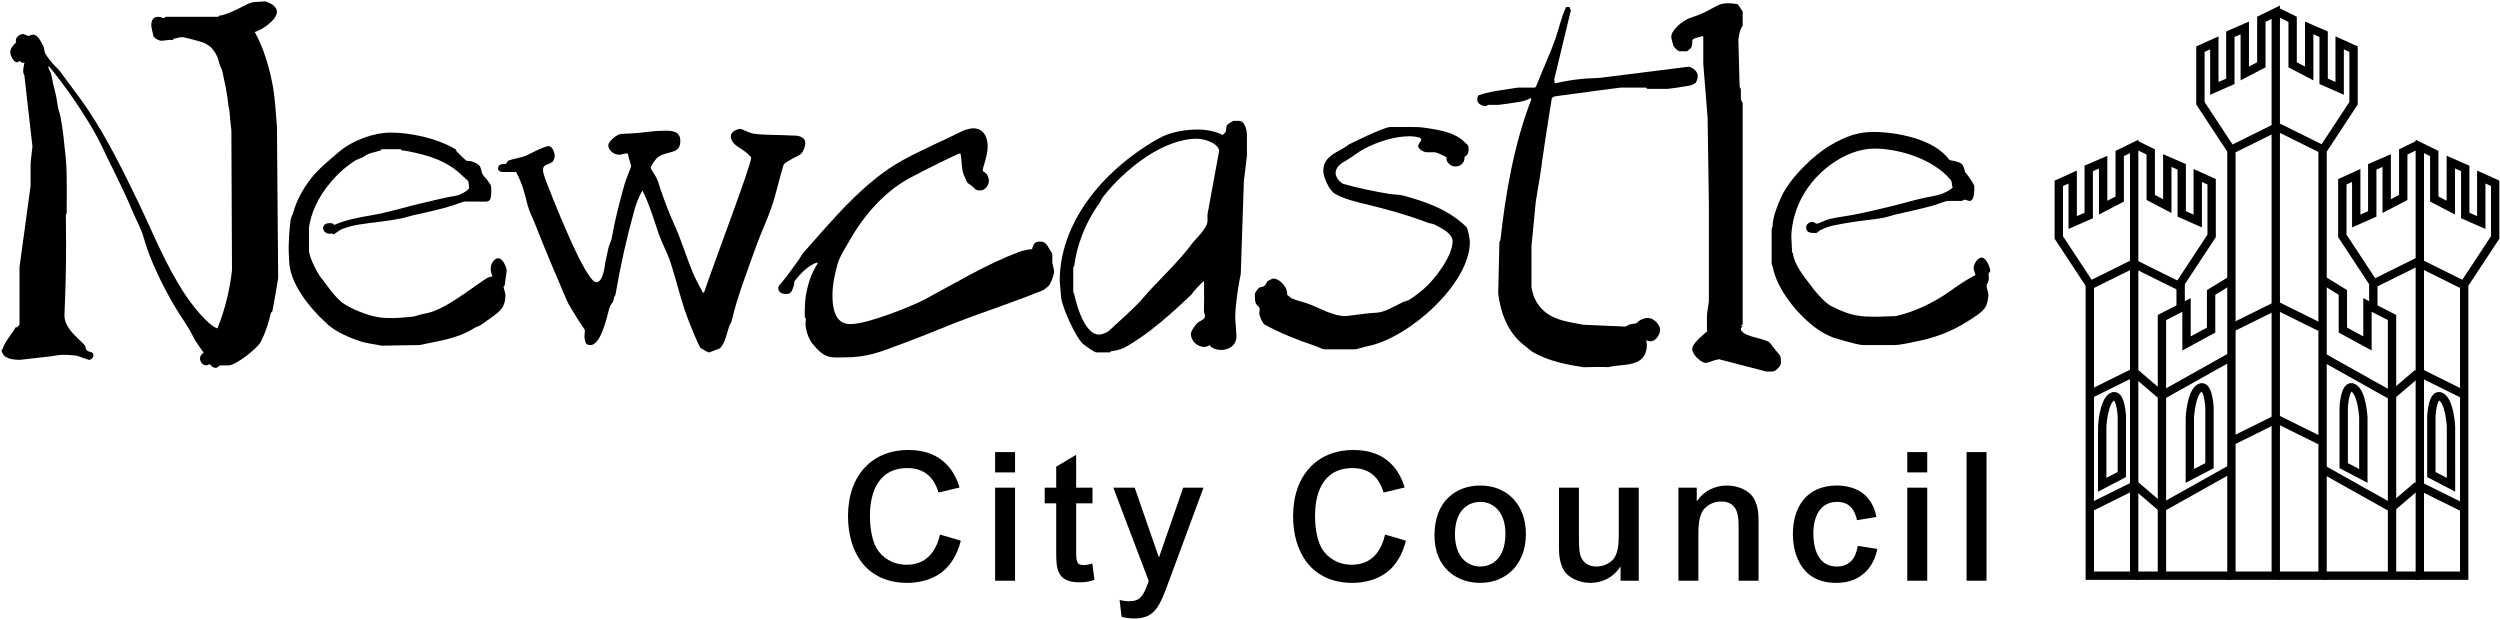 <svg height="157.48" viewBox="0 0 999.99 247.804" width="635.001" xmlns="http://www.w3.org/2000/svg"><g transform="matrix(5.844 0 0 -5.844 -2488.951 584.798)"><g fill="none" stroke="#000" stroke-miterlimit="3.864" stroke-width=".572"><path d="m0 0v19.927l-2.122 3.223v3.706l.951.43v-3.115l1.098.483v3.223l.987.429v-3.115l1.134.591v3.115l.988.484v-29.381z" transform="translate(568.936 60.681)"/><path d="m0 0 2.926 1.45" transform="translate(568.936 80.554)"/><path d="m0 0v29.112l-2.121 3.223v3.706l.951.43v-3.116l1.097.484v3.222l.987.43v-3.115l1.134.591v3.115l.988.484v-38.566z" transform="translate(578.629 60.681)"/><path d="m0 0-1.317-.806v-2.578l-1.682-.913v2.632l-1.683-.859v-17.7" transform="translate(578.556 80.876)"/><path d="m0 0h6.547" transform="translate(572.045 60.681)"/><path d="m0 0-3.146 1.558" transform="translate(575.154 80.455)"/><path d="m0 0v1.611l2.121 3.223v3.706l-.951.43v-3.115l-1.097.483v3.223l-.988.43v-3.116l-1.133.591v3.115l-.988.484" transform="translate(575.154 79.104)"/><path d="m0 0s.082 1.683.672 2.027.672-1.325.672-1.325v-3.995l-1.344-.701z" transform="translate(569.786 70.898)"/><path d="m0 0s.082 1.683.672 2.027.672-1.325.672-1.325v-3.994l-1.344-.703z" transform="translate(575.784 71.505)"/><path d="m0 0v19.927l2.122 3.223v3.706l-.951.43v-3.115l-1.098.483v3.223l-.987.429v-3.115l-1.134.591v3.115l-.988.484v-29.381z" transform="translate(594.56 60.681)"/><path d="m0 0-2.926 1.45" transform="translate(594.56 80.554)"/><path d="m0 0 1.317-.806v-2.578l1.682-.913v2.632l1.683-.859v-17.641" transform="translate(584.941 80.876)"/><path d="m0 0h-6.547" transform="translate(591.451 60.681)"/><path d="m0 0 3.145 1.558" transform="translate(588.342 80.662)"/><path d="m0 0v1.611l-2.121 3.223v3.706l.951.43v-3.115l1.097.483v3.223l.988.43v-3.116l1.133.591v3.115l.988.484" transform="translate(588.342 79.104)"/><path d="m0 0h3.034v29.112l2.121 3.223v3.706l-.951.43v-3.116l-1.097.484v3.222l-.988.43v-3.115l-1.134.591v3.115l-.987.484" transform="translate(581.834 60.681)"/><path d="m0 0 2.926 1.45" transform="translate(578.766 89.906)"/><path d="m0 0-2.926 1.45" transform="translate(584.777 89.906)"/><path d="m0 0 2.926 1.45" transform="translate(568.936 73.096)"/><path d="m0 0 2.926 1.45" transform="translate(568.936 65.335)"/><path d="m0 0-4.739-2.656-1.798 1.537" transform="translate(578.597 75.666)"/><path d="m0 0-4.739-2.656-1.798 1.537" transform="translate(578.597 67.988)"/><path d="m0 0 2.926 1.45" transform="translate(578.753 77.699)"/><path d="m0 0 2.926 1.45" transform="translate(578.753 69.938)"/><path d="m0 0s-.082 1.683-.672 2.027-.672-1.325-.672-1.325v-3.995l1.344-.701z" transform="translate(593.658 70.898)"/><path d="m0 0s-.082 1.683-.672 2.027-.672-1.325-.672-1.325v-3.994l1.344-.703z" transform="translate(587.659 71.505)"/><path d="m0 0-2.926 1.45" transform="translate(594.507 73.096)"/><path d="m0 0-2.926 1.45" transform="translate(594.507 65.335)"/><path d="m0 0 4.738-2.656 1.799 1.537" transform="translate(584.846 75.666)"/><path d="m0 0 4.738-2.656 1.799 1.537" transform="translate(584.846 67.988)"/><path d="m0 0-2.926 1.45" transform="translate(584.69 77.699)"/><path d="m0 0-2.926 1.45" transform="translate(584.69 69.938)"/></g><path d="m0 0c.105 0 .208-.075.303-.112.321-.122.519-.394.519-.584 0-.59-1.043-1.269-1.519-1.399.589-1.035.981-2.38 1.208-3.539.185-.938.227-1.973.311-2.943l.084-10.373c-.126-.76-.253-1.519-.399-2.27l-.098-.097c-.135-.618-.406-1.477-.744-2.068-.189-.331-1.625-1.528-2.157-1.528h-.538c-.105 0-.216-.168-.321-.168-.242 0-.307.151-.449.254-.036-.001-.099-.086-.204-.086-.306 0-.443.311-.443.485 0 .127.088.27.253.383-.233.343-.562.778-.688 1.041-.369.775-.906 1.458-1.364 2.249-.785 1.359-1.636 3.082-2.052 4.584-.19.69-.584 1.336-.858 2.021-.416 1.027-1.085 2.322-1.559 3.302-.322.669-.626 1.342-1.038 2.048-.742 1.281-1.884 2.985-3.043 4.374-.027-.036-.02.021-.02-.085 0-.105.109-.255.151-.361.079-.189.095-.461.154-.709.105-.421.232-.892.295-1.35.016-.122.047-.299.084-.462.042-.174.111-.333.142-.507.174-.922.259-1.856.354-2.784.068-.669.084-1.267.067-3.802l-.058-.127c-.009-.373.086-2.734-.094-6.823-.042-.991 1.097-1.709 1.414-2.136l.069-.254c.163-.237.498-.091.498-.391 0-.169-.152-.316-.295-.316-.105 0-.144.063-.234.074-.179.026-.437.189-.716.221-1.133.126-1.452-.042-1.558-.042-.105 0-2.107-.253-2.213-.253-.369 0-.722.03-1.033.23-.095.058-.231.276-.231.381 0 .106.045.095.07.135.147.519.617.981.921 1.53l.044-.084.187.226v3.927l.759 5.564v1.522c0 .105.085.798.126 1.175l-.552 4.862c-.156.254-.048.59.006.864l-.156.003c-.083.026-.099.109-.204.109s-.021-.084-.126-.084c-.327 0-.485.595-.485.653 0 .301.127.426.409.728.014.038-.03.01-.03.115 0 .264.317.443.485.443.106 0 .274-.127.379-.127.106 0 .19.085.296.085.363 0 .534-.448.719-.781.079-.142.063-.389.152-.537.164-.273.331-.45.505-.672.121-.158.39-.375.522-.559.574-.817 1.286-1.692 1.897-2.614 1.359-2.045 2.425-4.234 3.416-6.283.996-2.061 1.89-4.371 3.286-6.447.374-.554 1.454-1.978 2.14-2.216.516 1.264.852 2.654.999 3.986l-.042 9.566c-.042.294-.127 1.182-.127 1.287 0 .106-.063.273-.073.399-.058.711-.258 1.615-.406 2.316-.042.216-.184.416-.226.606-.074.348-.176.597-.444.945-.153.2-.399.342-.609.447-.085.043-1.298.388-1.529.388-.106 0-.315-.084-.478-.093l-.129-.101c-.26.025-.658-.059-.764-.059-.116 0-.499.137-.557.353-.053.206-.138.596-.138.701 0 .416.169.59.485.59.105 0 .274-.084.379-.084.106 0 .026.084.132.084h3.53c.106 0 .077.038.123.072.559.081 1.222.437 1.854.758.153.079.388.171.599.182.421.026.57.042.675.042" transform="translate(444.032 99.989)"/><path d="m0 0c.105 0 .402-.042.563-.055.148-.163.234-.333.363-.508v-.983c-.214-.264-.247-.638-.294-.963l.085-3.203c0-.042.084-.11.084-.216v-.579c0-.106.036-.201.126-.293v-15.172c0-.106-.084.031-.084-.074 0-.106.021-.042.083-.055-.047-.065-.125-.114-.125-.219 0-.106.195-.256.284-.303.453-.248 1.089-.305 1.585-.531.131-.058.271-.291.371-.418.427-.548.5-.492.5-.877 0-.232.04-.316-.275-.611-.064-.058-.194-.148-.3-.148h-.419l-3.244.843c-.291-.041-.778-.253-.884-.253-.379 0-.948.617-.948.928 0 .432.786 1.006 1.041 1.255.014.038-.03.004-.03.11v.98c0 .105.127.853.13.959v6.749l-.087 5.817-.295 3.667v1.848l-.067.071c-.158-.118-.472-.078-.683-.283-.009-.161.005-.353-.069-.506-.048-.095-.199-.174-.29-.264h-.509c-.106-.001-.395.262-.437.41-.041.147-.137.474-.137.58 0 .479.809 1.121 1.247 1.274.363.126.772.267 1.125.446.864.438.905.577 1.59.577" transform="translate(544.251 99.863)"/><path d="m0 0h.237c.006-.058.046-.133.09-.225l-1.138-4.724.034-.277c.573.13 1.208.241 1.798.299.627.063.843.042 1.349.084l6.031.759c.315-.085.61-.321.61-.653 0-.106-.046-.307-.149-.464-.115-.061-.237-.147-.374-.173-.496-.095-1.421-.227-1.527-.227h-1.365c-.105 0-.078.048-.113.085h-1.757c-.105-.001-2.995-.401-4.513-.602l-.186-.107c-.259-1.551-.723-4.646-.723-4.751s-.253-1.563-.38-2.363l-.294-3.034v-2.775c0-.106.108-.566.219-.798.69-1.454 2.082-1.553 3.302-1.8l2.885-.127c.106 0 .229.137.356.158.126.021.299.042.42.068l.204.182c.158.106.433.183.538.183.549 0 .886-.554.886-.801 0-.259-.243-.801-.696-.801-.106 0-.178.044-.246.085-.03-.073.067-.157.014-.573-.185-1.349-1.759-1.024-2.632-1.283-.045 0-.086.043-1.69 0-1.087.169-2.407.414-3.455 1.031-.195.116-.355.285-.561.438-1.185.88-1.663 2.312-1.82 3.567l.083 3.543.071.133c.341 3.136.922 6.534 2.106 9.606l-.013.105c-.195-.085-.447-.202-.663-.238-.496-.085-1.464-.227-1.569-.227h-.664c-.105 0-.11-.085-.216-.085-.279 0-.569.195-.569.422 0 .105.025.299.109.325.522.185 1.132.291 1.68.365.332.047.914.153 1.02.153h1.085c.147 0 .15.151.208.273.068.137.147.357.21.515.347.843.726 1.68 1.027 2.528.237.674.422 1.53.741 2.201" transform="translate(533.09 99.605)"/><path d="m0 0c-2.298 0-4.88-2.01-6.435-3.981-.089-.116-.163-.311-.237-.412-.986-1.343-1.564-2.939-1.732-4.305-.023-.037-.069-.064-.069-.17v-1.57c0-.105.059-.168.069-.21.031-.158.574-2.757 1.701-2.757.201 0 .558.143.694.275.649.622 1.677 1.482 2.305 2.22.964 1.133 2.446 2.472 3.389 3.769.174.242 1.031 1.002 1.031 1.519v.456l.801 4.365c-.116.532-1.053.801-1.517.801m2.513 1.223h.369c.416 0 .532-.738.532-.912v-1.471l-.211-1.771-.211-6.324c-.163-.74-.379-2.169-.379-3.011 0-.106.084-1.139.084-1.244 0-.68-.574-.948-1.053-.948-.232 0-.662.095-.785.337-.11-.081-.248-.127-.354-.127-.537 0-.927.448-.927.885 0 .227.356.686.482.786.148.116.487.21.487.437 0 .105-.057.181-.073.27-.021.127.031.256.001 2.135-.247-.198-.685-.667-.876-.949-1.308-1.229-2.898-2.702-4.6-3.63-.19-.1-.667-.218-.911-.236l-.038-.074h-.937c-.158-.003-.765.469-.849.522-.501.327-1.58 2.694-1.58 3.374 0 .105-.084.885-.084.991 0 3.835 2.74 7.448 6.713 9.724.858.49 1.881.645 2.771.645.522 0 1.254-.134 1.663-.379.072.078.183.144.219.239.043.116.012.302.07.423.021.048.377.308.477.308" fill-rule="evenodd" transform="translate(507.831 90.589)"/><path d="m0 0h1.591c.106 0 .399.016 1.021-.085.79-.126 1.829-.295 2.466-.933.211-.211.291-.199.291-.478 0-.243-.03-.387-.286-.557.039-.348-.225-.645-.62-.645-.237 0-.391.098-.554.32-.048.063-.057.205-.069.322-.23.119-.668.327-.773.327h-.538c-.232 0-.616.211-.616.444 0 .105.211.315.211.421 0 .226-.785.232-.801.232-1.001 0-2.151-.361-3.089-.851-.416-.222-.805-.543-1.195-.775-.343-.2-.775-.44-.775-.904 0-.284.322-.675.575-.743.98-.274 2.074-.506 3.117-.674.29-.048.645-.038.929-.111 1.444-.39 3.076-.923 4.336-2.155.089-.09.233-.816.233-1.017 0-2.871-4.143-6.522-6.888-7.112-.306-.064-.874-.243-.979-.243h-2.097c-.106 0-.439.175-.645.243-1.085.364-2.385.861-3.449 1.461-.116.064-.295.472-.347.672-.032.121.036.297.015.423-.021.105-.138.176-.223.286-.084.105-.099.371-.099.477 0 .311-.048.244.226.603.084.11.255.085.376.148.137.068.15.188.259.35.121.056.298.184.404.184.379 0 .768-.456.868-.698.042-.105.101-.297.069-.412.108-.074.262-.23.356-.267.406-.168.912-.258 1.35-.448.864-.368 1.524-.746 2.331-.746.105 0 1.453.211 2.002.226.632.016 1.235.42 1.888.731.111.052.304.083.42.152.3.179.656.456.966.715.723.6 2.016 2.254 2.016 3.298 0 .579-.889.951-1.253 1.151-.111.057-.304.067-.419.109-1.412.543-2.932.958-4.381 1.306-.601.142-1.371.334-1.987.677-.411.231-.812 1.151-.812 1.583 0 .29.095.588.269.783.432.496.909.567 1.478 1.015.016.01 2.389 1.195 2.832 1.195" transform="translate(521.051 91.39)"/><path d="m0 0c.832 0 1.012-.732 1.012-1.265 0-.627-.338-1.417-.338-1.602 0-.115.073-.069.231-.227.132-.126.191-.384.191-.489 0-.311-.248-.674-.59-.674-.427 0-.275.145-.823.482-.121.074-.16.308-.244.456-.232.41-.176 1.028-.278 1.557 0 0 .038.034-.067.034s-2.288-1.067-3.447-1.694c-1.707-.928-3.132-2.563-4.096-4.281-.269-.48-.657-1.044-.815-1.597-.2-.712-.347-1.433-.347-2.145 0-.848.158-1.96 1.222-1.96 1.207 0 4.259 1.252 5.028 1.657 2.239 1.186 4.165 2.383 6.462 3.263.274.106.627.181.953.218.115.458.256.511.562.511.184 0 .371-.038.577-.433.063-.127.245-.331.245-.436v-.538c0-.105.126-.532.126-.638 0-.211-.245-.886-.403-1.012-.137-.111-.263-.24-.411-.298-1.623-.654-3.373-1.244-5.033-1.855-1.412-.522-2.876-1.159-4.299-1.686-1.818-.674-2.579-1.029-4.249-1.029-.833 0-1.292-.15-2.156.951-.253.322-.436.844-.468 1.303-.005.126.032.294.017.416-.024.038-.07.028-.07.133 0 .106-.01.942.085 1.479.126.706.346 1.441.801 2.148l-.027.062c-.585-.147-1.221-.824-1.569-1.299l-.024-.249c-.095-.195-.097-.485-.376-.585-.037-.011-.112-.017-.218-.017-.279 0-.484.158-.484.4 0 .174.131.261.257.409.396.469.774 1.026 1.122 1.501.116.158.233.386.365.539 1.918 2.165 4.142 4.868 6.781 6.311 1.328.727 2.999 1.444 4.09 1.997.189.096.6.182.705.182" transform="translate(492.487 91.305)"/><path d="m0 0c.105 0 .583-.274.889-.322.706-.115 1.472-.068 2.906-.142.173-.005.376-.063.518-.184.106-.089.134-.258.134-.363 0-.106-.108-.427-.187-.564-.158-.279-.559-.339-.849-.555-.089-.063-.408-.179-.472-.384-.29-.954-.495-1.95-.827-2.91-.295-.848-.717-1.728-1.012-2.555-.569-1.596-1.343-3.586-1.685-5.14-.021-.116-.144-.266-.185-.398-.148-.426-.27-1.184-.649-1.511l-.71-.273c-.105 0-.454.213-.616.317-.267.537-.52 1.14-.747 1.719-.569 1.439-.838 2.747-1.307 4.175-.216.653-.585 1.296-.817 1.981-.316.948-.61 1.936-1.087 2.894-.266-.454-.422-.886-.559-1.376-.521-1.865-.963-3.849-1.29-5.773l-.106-.18-.022-.205c-.09-.179-.21-.293-.268-.461-.137-.385-.537-2.586-1.316-2.586-.148 0-.358.01-.378.392-.038.036-.044.095-.001.636-.208.331-.493.727-.73 1.133-.179.305-.397.629-.523.93-.754 1.759-1.497 3.499-2.192 5.285-.137.358-.365.772-.465 1.167-.205.796-.361 1.507-.801 2.304h-.616c-.233-.002-.617-.054-.617.251 0 .301.309.29.558.308.035.062.072.192.172.229.369.131.806.179 1.18.321 0 0 1.251.66 1.547.66.31 0 .421-.58.421-.59 0-.891-.801-.417-.801-1.054 0-.253.278-.92.32-1.035.163-.412 2.562-6.637 3.326-6.637.501 0 .601 1.285.622 1.375.069.29.138.642.211.969.048.216.19.457.227.673.205 1.212.532 2.458.869 3.67.122.427.453 1.153.453 1.259 0 .105-.169.545-.209.834-.038.036-.044.03-.15.03-.105 0-.337-.084-.442-.084-.417 0-.759.342-.759.653 0 .248.572.738.862.769.169.016.339.021.507.027 1.096.042 1.566.195 2.531.195.452 0 1.032-.021 1.032-.696 0-.938-.837-.65-1.485-1.082-.242-.163-.538-.646-.538-.752 0-.105.239-.416.361-.643.126-.232.212-.546.296-.804.301-.88.637-1.763.969-2.485.474-1.033.806-2.177 1.249-3.246.184-.443.452-.926.697-1.382l.081.033c.616 1.858 3.218 8.691 3.218 9.202 0 .105-.412.446-.707.625-.337.211-.684.46-.684.85 0 .353.485.506.653.506" transform="translate(476.574 91.263)"/><path d="m0 0c1.475 0 4.174-.452 5.196-1.927.193-.034.58-.089.801-.237.169-.111.214-.396.271-.588l.141-.166c.142-.211.333-.455.465-.719.037-.074.018-.241.018-.347 0-.173-.032-.737-.316-.737-.106 0-.253.084-.359.084-.105 0-.089-.084-.195-.084h-.959c-.105 0-.674-.226-1.011-.321-.838-.237-1.74-.411-2.572-.616-.342-.085-.719-.222-1.098-.27-1.064-.131-2.148-.258-3.202-.489-.305-.064-.596-.194-.88-.336-.048-.021-.074-.095-.169-.142-.074-.037-.136-.018-.241-.018-.311 0-.506.089-.506.4 0 .19.216.359.443.359.105 0 .189-.127.295-.127.105 0 .59.258.88.326.585.137 1.234.206 1.813.322.849.173 1.738.39 2.571.59.717.174 1.471.411 2.235.564.527.1 1.26.201 1.796.668-.083.155-.027.399-.138.53-1.222 1.455-3.561 2.143-5.237 2.143-1.929 0-4.27-1.626-5.197-3.865-.295-.712-.473-1.499-.473-2.205 0-.106.043-.695.052-1.027l.058-.083c.106-.805.74-1.549 1.388-2.408.295-.39.862-1.005 1.231-1.19 1.369-.701 1.982-.73 3.215-.73l1.199.042c1.183.258 2.54.871 3.668 1.672.58.411 1.236.866 1.795 1.14-.043.155-.128.371-.128.476 0 .253.253.717.548.717.342 0 .59-.738.59-.907 0-.105-.116-.121-.116-.21 0-.127.031-.256.015-.382-.021-.179-.152-.335-.152-.44 0-.106.126-.506.126-.612 0-.105-.055-.579-.187-.811-.216-.379-.755-.692-1.213-.987-1.175-.759-2.379-1.168-3.549-1.394-.305-.058-1.047-.243-1.484-.243h-2.14c-.437 0-2.062.518-2.078.523-.379.147-.79.377-1.09.593-1.275.911-2.727 2.658-3.028 4.255-.005.042-.069.104-.069.209v2.329c0 .105.069.163.069.248.005.585.323 1.394.576 1.947.659 1.439 2.353 2.976 3.371 3.567 1.096.637 1.902.914 2.961.914" transform="translate(554.136 91.053)"/><path d="m0 0c1.359 0 3.194-.383 4.468-1.156l.055-.139c.212-.186.401-.427.675-.633l.288-.023c.169-.052.42-.137.583-.3.126-.126.137-.391.2-.544s.213-.28.292-.375c.084-.11.18-.243.27-.381.073-.11.061-.348.061-.454 0-.843-.19-.716-.869-.716h-.959c-.106 0-.547-.189-.843-.279-.79-.242-1.651-.438-2.488-.617-.332-.068-.712-.2-1.054-.268-.922-.185-1.909-.258-2.825-.406-.38-.058-.766-.163-1.135-.294-.221-.079-.534-.37-.639-.37-.106 0-.05.043-.085.058-.299-.099-.611.089-.611.363 0 .306.333.337.443.337.037 0 .279.006.304-.128.773.348 1.774.534 2.559.665 1.185.195 2.359.585 3.508.843.527.116 1.08.264 1.634.38.247.047.552.084.799.152.074.021.744.317.744.512 0 .106-.042.274-.042.38 0 .105-.258.275-.405.422-1.06 1.07-2.45 1.438-3.668 1.681-.163.031-.377.068-.543.086 0 0 .058.066-.048.066h-1.254c-.105 0-.029-.032-.049-.064-.312-.124-.818-.164-1.166-.422-.184-.137-.47-.185-.675-.322-.29-.195-.661-.467-.967-.757-.922-.874-1.67-1.95-2.007-3.141-.052-.2-.136-.569-.136-.674v-1.507c0-.58.685-1.751.806-1.888.211-.237.448-.601.675-.886.274-.343.585-.717.954-.949.479-.301 1.075-.546 1.597-.714.411-.132.832-.216 1.259-.226.758-.026 1.093.026 1.768.084.252.021.541.168.799.2 1.344.19 3.006 1.588 4.249 2.4.111.074.302.139.456.17-.084.15-.128.413-.128.518 0 .364.263.717.527.717.316 0 .569-.648.569-.843 0-.106-.127-.864-.127-.97 0-.105-.084-.042-.084-.147 0-.106.126-.422.126-.527 0-1.091-.54-1.24-1.626-2.046-.126-.095-.38-.169-.491-.238-1.201-.764-2.51-.893-3.76-1.173l-2.619-.042c-.45.111-.915.133-1.395.286-.68.216-1.672.626-2.273 1.168-1.37 1.239-2.536 2.818-2.631 4.214-.042.59-.042 1.013-.042 1.119 0 .105.042 1.252.137 1.836.026.175.142.34.185.509.205.764.615 1.546 1.21 2.315.511.658 1.257 1.257 1.889 1.8.986.843 2.454 1.338 3.555 1.338" transform="translate(452.632 91.01)"/><path d="m0 0c-.295.983-1.094 2.569-3.504 2.569-2.434 0-4.131-1.684-4.131-4.536 0-2.435 1.229-4.562 4.07-4.562.602 0 1.967.135 2.84 1.205.528.64.725 1.353.811 1.685l-1.426.418c-.221-.996-.824-2.066-2.275-2.066-.946 0-1.672.467-2.065 1.131-.394.689-.455 1.709-.455 2.213 0 1.193.332 3.271 2.57 3.271 1.155 0 1.819-.64 2.126-1.673" transform="translate(491.576 66.718)"/><path d="m494.01 60.337h1.364v6.369h-1.364zm0 7.413h1.365v1.39h-1.365" fill-rule="evenodd"/><path d="m0 0-1.365-.812v-1.438h-.787v-1.07h.787v-3.245c0-1.181 0-2.164 1.598-2.164.517 0 .812.098 1.021.172l-.147 1.118c-.111-.036-.345-.11-.615-.11-.492 0-.492.344-.492 1.057v3.172h1.119v1.07h-1.119" transform="translate(499.556 68.955)"/><path d="m0 0 2.422-6.381c-.357-1.082-.627-1.389-1.315-1.389-.308 0-.53.049-.677.086l.135-1.156c.123-.037.455-.111.885-.111 1.426 0 1.746.886 2.386 2.632l2.336 6.319h-1.39l-1.647-4.746h-.025l-1.647 4.746" transform="translate(502.1 66.705)"/><path d="m0 0c-.295.983-1.095 2.569-3.504 2.569-2.435 0-4.131-1.684-4.131-4.536 0-2.435 1.229-4.562 4.07-4.562.602 0 1.966.135 2.839 1.205.529.64.726 1.353.812 1.685l-1.426.418c-.222-.996-.824-2.066-2.275-2.066-.946 0-1.672.467-2.065 1.131-.394.689-.455 1.709-.455 2.213 0 1.193.331 3.271 2.57 3.271 1.155 0 1.819-.64 2.126-1.673" transform="translate(522.041 66.718)"/><path d="m0 0c0-2.299 1.598-3.258 3.123-3.258 1.819 0 3.135 1.303 3.135 3.344 0 1.98-1.254 3.32-3.123 3.32-1.635 0-3.135-1.045-3.135-3.406m1.402.074c0 1.696.958 2.212 1.733 2.212.898 0 1.721-.688 1.721-2.175 0-1.882-1.106-2.25-1.721-2.25-.75 0-1.733.516-1.733 2.213" fill-rule="evenodd" transform="translate(524.082 63.447)"/><path d="m0 0v6.369h-1.365v-3.062c0-.873-.061-1.266-.246-1.647-.184-.369-.713-.689-1.279-.689-.27 0-.737.074-.995.516-.185.32-.209.714-.209 1.648v3.234h-1.365v-3.984c0-.578.024-1.082.307-1.623.295-.553 1.082-.91 1.844-.91.369 0 1.365.086 2.041 1.094h.025v-.946" transform="translate(538.062 60.337)"/><path d="m0 0h1.365v3.209c0 .676.061 1.106.258 1.5.197.393.725.713 1.291.713 1.205 0 1.205-1.057 1.205-1.844v-3.578h1.364v3.725c0 .873 0 1.303-.307 1.881s-1.106.91-1.856.91c-.824 0-1.599-.381-2.041-1.057h-.025v.91h-1.254" transform="translate(540.78 60.337)"/><path d="m0 0c-.062-.357-.234-1.414-1.439-1.414-1.426 0-1.598 1.537-1.598 2.287 0 .602.16 2.139 1.635 2.139 1.07 0 1.267-.897 1.353-1.254l1.328.221c-.062.295-.148.738-.554 1.254-.651.824-1.733.898-2.151.898-2.103 0-3.012-1.512-3.012-3.332 0-.897.295-3.332 2.962-3.332 1.795 0 2.607 1.193 2.816 2.324" transform="translate(553.051 62.722)"/><path d="m556.444 60.337h1.365v6.369h-1.365zm0 7.413h1.365v1.39h-1.365" fill-rule="evenodd"/><path d="m560.502 60.337h1.365v8.803h-1.365z"/></g></svg>